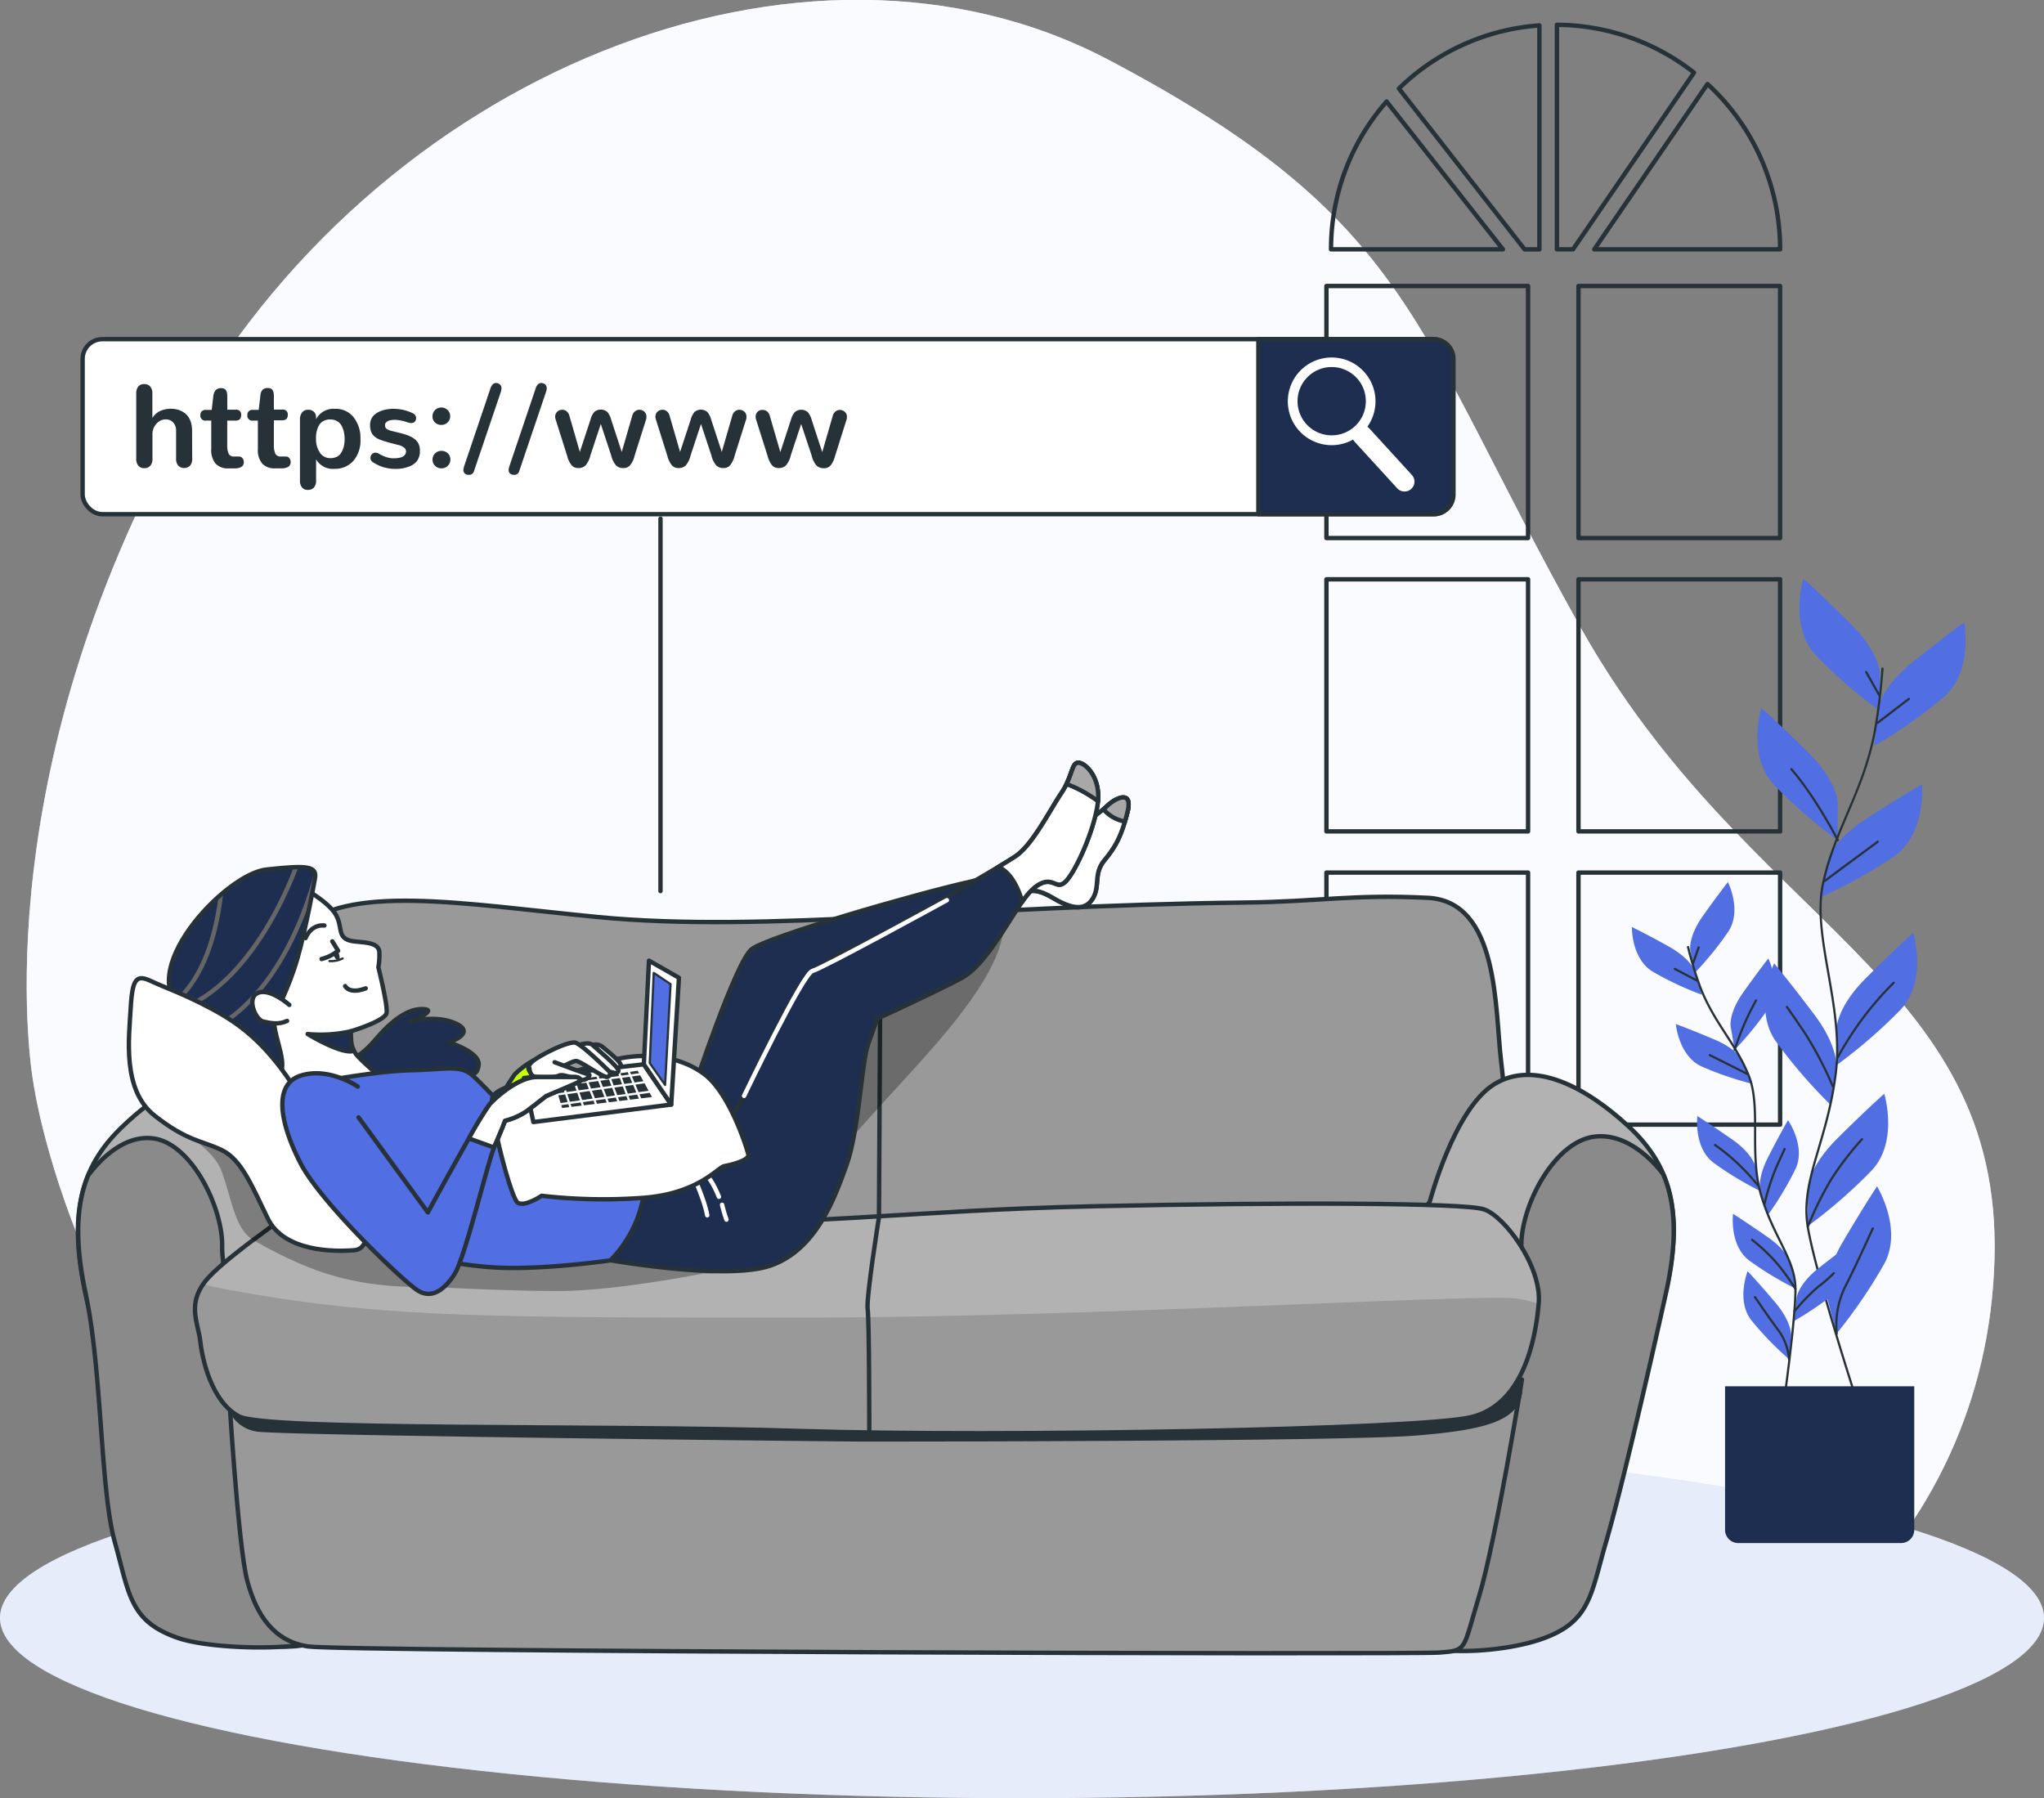 <svg xmlns="http://www.w3.org/2000/svg" xmlns:xlink="http://www.w3.org/1999/xlink" viewBox="0 0 466.3 410.2"><rect x="0" y="0" width="466.3" height="410.2" fill="#808080" stroke="none"/><defs><style>.cls-1,.cls-14{fill:#b2b2b2;}.cls-1,.cls-11,.cls-12,.cls-17,.cls-18,.cls-2,.cls-22,.cls-24,.cls-25,.cls-26,.cls-5,.cls-9{stroke:#263238;}.cls-1,.cls-11,.cls-12,.cls-17,.cls-18,.cls-2,.cls-20,.cls-22,.cls-23,.cls-24,.cls-25,.cls-26,.cls-5,.cls-9{stroke-linecap:round;stroke-linejoin:round;}.cls-10,.cls-2{fill:#1e2e50;}.cls-3{fill:#eff2fc;}.cls-17,.cls-18,.cls-27,.cls-4,.cls-7{fill:#fff;}.cls-4{opacity:0.7;}.cls-20,.cls-23,.cls-5,.cls-9{fill:none;}.cls-6{fill:#ced8f4;}.cls-7{opacity:0.5;}.cls-25,.cls-26,.cls-8{fill:#516ee3;}.cls-18,.cls-26,.cls-9{stroke-width:0.5px;}.cls-11,.cls-16{fill:#999;}.cls-12{fill:#8a8a8a;}.cls-13{fill:#263238;}.cls-15{clip-path:url(#clip-path);}.cls-19{clip-path:url(#clip-path-2);}.cls-20{stroke:#666;}.cls-21{opacity:0.3;}.cls-22{fill:#a8a8a8;}.cls-23{stroke:#fff;}.cls-24{fill:#c6ff00;}</style><clipPath id="clip-path" transform="translate(-5.99 -5.49)"><path class="cls-1" d="M77.17,278.77s-18.35,12.4-23.59,18.12-2.39,10.24-1.91,14.53,2.62,13.82,8.82,17.16,83.16,1.91,128,3.34,141.15-.28,153.07-3.14,14.74-17.63,15.46-26-7.84-20-12.6-21.45-44.4-1.63-88.49-.68-64.29,4.79-114.57,3.84S88.61,276.63,77.17,278.77Z"/></clipPath><clipPath id="clip-path-2" transform="translate(-5.99 -5.49)"><path class="cls-2" d="M77.83,205.94s-2,11.33-4,18.24-4.56,11.07-5.21,13.67,2.6,9.12,1.56,11.86-2-1.3-8-4.69-10.94-6.64-13.81-8.6c-12.53-8.55,8.81-31.52,18.37-32.57S78.35,203.07,77.83,205.94Z"/></clipPath></defs><g id="Background_Simple" data-name="Background Simple"><path class="cls-3" d="M13.59,252.4s10.93,78.7,82.23,123.47,162.75,37.59,237,33.73S459.23,357.06,461,292.72s-56.49-76.16-94.7-144.56-38-92.42-107.38-129S91.34,22,46.36,104.32,13.59,252.4,13.59,252.4Z" transform="translate(-5.99 -5.49)"/><path class="cls-4" d="M13.59,252.4s10.93,78.7,82.23,123.47,162.75,37.59,237,33.73S459.23,357.06,461,292.72s-56.49-76.16-94.7-144.56-38-92.42-107.38-129S91.34,22,46.36,104.32,13.59,252.4,13.59,252.4Z" transform="translate(-5.99 -5.49)"/></g><g id="Window"><path class="cls-5" d="M322.32,28.65a51,51,0,0,0-12.68,33.72h39.21Z" transform="translate(-5.99 -5.49)"/><path class="cls-5" d="M395.52,24.66,369.69,62.37h42.4A51.09,51.09,0,0,0,395.52,24.66Z" transform="translate(-5.99 -5.49)"/><path class="cls-5" d="M325.12,25.69l28.67,36.68h3.38V11.29A51,51,0,0,0,325.12,25.69Z" transform="translate(-5.99 -5.49)"/><rect class="cls-5" x="302.6" y="199.05" width="46" height="57.5"/><path class="cls-5" d="M361.17,11.15V62.37h3.67l27.61-40.31A51,51,0,0,0,361.17,11.15Z" transform="translate(-5.99 -5.49)"/><rect class="cls-5" x="360.1" y="65.24" width="46" height="57.5"/><rect class="cls-5" x="302.6" y="132.15" width="46" height="57.5"/><rect class="cls-5" x="360.1" y="132.15" width="46" height="57.5"/><rect class="cls-5" x="360.1" y="199.05" width="46" height="57.5"/><rect class="cls-5" x="302.6" y="65.24" width="46" height="57.5"/></g><g id="Floor"><ellipse class="cls-6" cx="233.15" cy="369.08" rx="233.15" ry="41.12"/><ellipse class="cls-7" cx="233.15" cy="369.08" rx="233.15" ry="41.12"/></g><g id="Plants"><path class="cls-8" d="M434.84,159.18s0-4.71-6.61-11.32-10.85-10.38-10.85-10.38-3.3,10.85,2.83,17.46a117,117,0,0,0,14.63,12.74Z" transform="translate(-5.99 -5.49)"/><path class="cls-8" d="M425.25,188.65s0-4.72-6.6-11.33S407.8,167,407.8,167s-3.3,10.85,2.83,17.45a115.57,115.57,0,0,0,14.62,12.74Z" transform="translate(-5.99 -5.49)"/><path class="cls-8" d="M434.42,167.22s.5-4.69,7.77-10.56,11.89-9.18,11.89-9.18,2.13,11.14-4.66,17.06a116.17,116.17,0,0,1-15.89,11.12Z" transform="translate(-5.99 -5.49)"/><path class="cls-8" d="M422.84,202s1-4.62,8.84-9.69,12.78-7.88,12.78-7.88,1,11.31-6.43,16.48a116.29,116.29,0,0,1-17,9.39Z" transform="translate(-5.99 -5.49)"/><path class="cls-8" d="M425,240s0-4.71,6.61-11.32,10.85-10.38,10.85-10.38,3.3,10.85-2.83,17.46A117,117,0,0,1,425,248.45Z" transform="translate(-5.99 -5.49)"/><path class="cls-8" d="M424.91,249.21s.67-4.67-4.93-12.14-9.26-11.82-9.26-11.82-4.81,10.27.32,17.68a116.15,116.15,0,0,0,12.66,14.69Z" transform="translate(-5.99 -5.49)"/><path class="cls-8" d="M418.4,276.66s0-4.72,6.6-11.32S435.85,255,435.85,255s3.31,10.85-2.83,17.45a115.57,115.57,0,0,1-14.62,12.74Z" transform="translate(-5.99 -5.49)"/><path class="cls-8" d="M422.81,301.54s-1.2-4.56,3.52-12.63,7.87-12.79,7.87-12.79,5.94,9.67,1.68,17.61a116,116,0,0,1-10.92,16Z" transform="translate(-5.99 -5.49)"/><path class="cls-9" d="M435.44,158a135.12,135.12,0,0,1-1.81,14.65c-2.61,13.49-9.14,22.2-11.75,34.38s4.88,27.88,2.88,43.53-8.1,24.35-6.36,34.8,10.88,38.73,10.88,38.73" transform="translate(-5.99 -5.49)"/><line class="cls-9" x1="428.37" y1="164.87" x2="435.49" y2="159.41"/><line class="cls-9" x1="428.7" y1="158.58" x2="425.72" y2="153.28"/><path class="cls-9" d="M422.28,206.44s6-4.47,12.08-8.94" transform="translate(-5.99 -5.49)"/><path class="cls-9" d="M425.25,197.14s-5-9.74-10.59-16.19" transform="translate(-5.99 -5.49)"/><path class="cls-9" d="M425.25,246.67a73.73,73.73,0,0,1,12.75-17" transform="translate(-5.99 -5.49)"/><path class="cls-9" d="M424.1,253.29A83.07,83.07,0,0,0,417.64,241c-3.48-5.13-4-5.8-4-5.8" transform="translate(-5.99 -5.49)"/><path class="cls-9" d="M418.4,285.33a79.38,79.38,0,0,1,5.37-10.85,68.16,68.16,0,0,1,7-9.11" transform="translate(-5.99 -5.49)"/><path class="cls-9" d="M425,309.75a20.19,20.19,0,0,1,1.78-10.44c2.49-4.81,5.3-11.1,6.46-13.58" transform="translate(-5.99 -5.49)"/><path class="cls-8" d="M391.59,222.21s-.51-3,2.91-7.82,5.68-7.68,5.68-7.68,3.25,6.44.12,11.25a73.91,73.91,0,0,1-7.79,9.58Z" transform="translate(-5.99 -5.49)"/><path class="cls-8" d="M400.8,239.65s-.51-3,2.91-7.82,5.68-7.69,5.68-7.69,3.25,6.45.12,11.26a74.25,74.25,0,0,1-7.79,9.57Z" transform="translate(-5.99 -5.49)"/><path class="cls-8" d="M392.72,227.2s-.82-2.88-6-5.78-8.45-4.46-8.45-4.46-.14,7.22,4.77,10.19a73.08,73.08,0,0,0,11.17,5.25Z" transform="translate(-5.99 -5.49)"/><path class="cls-8" d="M403.76,247.77s-1.12-2.79-6.59-5.12-8.87-3.55-8.87-3.55.63,7.19,5.82,9.64a73.8,73.8,0,0,0,11.66,4Z" transform="translate(-5.99 -5.49)"/><path class="cls-8" d="M406.51,271.79s-.51-3-5.37-6.38-7.93-5.33-7.93-5.33-.89,7.16,3.67,10.64a73.15,73.15,0,0,0,10.56,6.4Z" transform="translate(-5.99 -5.49)"/><path class="cls-8" d="M407.59,277.59s-.93-2.86,1.77-8.15,4.53-8.42,4.53-8.42,4.13,5.92,1.72,11.12a74.18,74.18,0,0,1-6.35,10.59Z" transform="translate(-5.99 -5.49)"/><path class="cls-8" d="M415.88,301.45s.34-3,5-6.68,7.61-5.77,7.61-5.77,1.3,7.1-3.06,10.83a73.39,73.39,0,0,1-10.17,7Z" transform="translate(-5.99 -5.49)"/><path class="cls-8" d="M414.65,294.09s-.51-3-5.37-6.38-7.93-5.33-7.93-5.33-.89,7.16,3.67,10.64a74.38,74.38,0,0,0,10.55,6.4Z" transform="translate(-5.99 -5.49)"/><path class="cls-8" d="M414.59,310.17s.25-3-3.58-7.53-6.33-7.17-6.33-7.17-2.67,6.71.86,11.22a73.62,73.62,0,0,0,8.59,8.87Z" transform="translate(-5.99 -5.49)"/><path class="cls-9" d="M391.08,221.52a85.48,85.48,0,0,0,2.73,9c3.1,8.17,8.14,12.92,11.1,20.28s0,18,2.92,27.61,7.72,14.39,7.76,21.13S413,325,413,325" transform="translate(-5.99 -5.49)"/><line class="cls-9" x1="387.12" y1="223.68" x2="382.06" y2="221.02"/><line class="cls-9" x1="386.23" y1="219.77" x2="387.52" y2="216.12"/><path class="cls-9" d="M404.6,250.48s-4.23-2.15-8.55-4.29" transform="translate(-5.99 -5.49)"/><path class="cls-9" d="M401.72,245a60.93,60.93,0,0,1,4.88-11.3" transform="translate(-5.99 -5.49)"/><path class="cls-9" d="M407.1,276a46.94,46.94,0,0,0-9.85-9.31" transform="translate(-5.99 -5.49)"/><path class="cls-9" d="M408.54,280.06a53.59,53.59,0,0,1,2.72-8.39c1.62-3.59,1.86-4.06,1.86-4.06" transform="translate(-5.99 -5.49)"/><path class="cls-9" d="M415.36,304.64A44.16,44.16,0,0,1,420.8,299a27.91,27.91,0,0,0,3.53-3.07" transform="translate(-5.99 -5.49)"/><path class="cls-9" d="M415.59,299.53a49.66,49.66,0,0,0-4.54-6.22,44.19,44.19,0,0,0-5.35-5" transform="translate(-5.99 -5.49)"/><path class="cls-9" d="M414.13,315.56a12.94,12.94,0,0,0-2.25-6.36c-2.08-2.74-4.53-6.38-5.53-7.81" transform="translate(-5.99 -5.49)"/><path class="cls-10" d="M393.49,316.24H436.7a0,0,0,0,1,0,0V349a3,3,0,0,1-3,3H396.54a3,3,0,0,1-3-3V316.24A0,0,0,0,1,393.49,316.24Z"/></g><g id="Couch"><path class="cls-11" d="M346.52,287.8s5.24-13.11,1.91-40.28C347,235.6,348,211.1,331.7,210.3c-17.4-.85-24.51.88-41.95,1.08-62.91.71-109.17,7-147.53,3.29-30.83-3-57.43-7.86-68.39,3.1s-10,34.32-9,38.84,8.1,35.51,8.1,35.51l272-1.23Z" transform="translate(-5.99 -5.49)"/><path class="cls-1" d="M76.45,280s-5.24-21-13.82-26.69-19.78.47-29.07,9.53-11.92,19.78-8.1,37.65,15,44.32,18.34,56.24,3.34,18.11,14.54,21.92,21.92,4.05,28.84-5.48,5-53.38-.48-69.82S76.45,280,76.45,280Z" transform="translate(-5.99 -5.49)"/><path class="cls-12" d="M75.5,372.43c-4.77-9.06-19.07-73.64-18.83-82.46S49.76,266.38,41,265.19c-7.27-1-13.08,6-14.9,8.44-2.84,7-3,15.46-.59,26.83,3.81,17.87,3.33,44.88,6.67,56.79s3.33,18.11,14.53,21.93c7.37,2.5,26.21,2.91,32.22.56A58.87,58.87,0,0,0,75.5,372.43Z" transform="translate(-5.99 -5.49)"/><path class="cls-1" d="M332.18,279.56s5.53-21,14.6-26.68,20.89.47,30.7,9.53,12.59,19.78,8.56,37.65-15.86,44.32-19.38,56.24-3.53,18.11-15.35,21.92-23.16,4-30.46-5.48-5.28-53.38.5-69.82S332.18,279.56,332.18,279.56Z" transform="translate(-5.99 -5.49)"/><path class="cls-12" d="M333.18,373.35c5-9.17,20.14-74.54,19.89-83.47s7.3-23.88,16.61-25.09c7.68-1,13.81,6,15.73,8.54,3,7.08,3.19,15.66.63,27.16-4,18.1-10.19,44.87-13.71,56.94s-3.52,18.33-15.35,22.19c-7.79,2.54-21,3.51-27.37,1.13A59.54,59.54,0,0,1,333.18,373.35Z" transform="translate(-5.99 -5.49)"/><path class="cls-11" d="M353.19,320.2s-6,37-9.77,49.4-2.62,12.39-9.05,12.87-250.53-.21-258.16-1.4-11.67-6.91-13.82-15-4.29-44.87-4.29-44.87l284.85-1Z" transform="translate(-5.99 -5.49)"/><path class="cls-13" d="M58.12,327.05a8.26,8.26,0,0,0,6.4,5c5,.92,134.06,2.29,138.18,2.29s109.35,0,126.28-1.37,25.55-3.62,24.21-12.8-.88-1.85-.88-1.85L55.37,322Z" transform="translate(-5.99 -5.49)"/><path class="cls-14" d="M77.17,278.77s-18.35,12.4-23.59,18.12-2.39,10.24-1.91,14.53,2.62,13.82,8.82,17.16,83.16,1.91,128,3.34,141.15-.28,153.07-3.14,14.74-17.63,15.46-26-7.84-20-12.6-21.45-44.4-1.63-88.49-.68-64.29,4.79-114.57,3.84S88.61,276.63,77.17,278.77Z" transform="translate(-5.99 -5.49)"/><g class="cls-15"><path class="cls-16" d="M51.67,311.42c.48,4.29,2.62,13.82,8.82,17.16s83.16,1.91,128,3.34,141.15-.28,153.07-3.14,19.06-14.29,19.77-22.63a11.06,11.06,0,0,0-.41-3.73c-1.68,1.67-4.92-.14-8.74-.69-8.5-1.22-97.83,4.34-164.7,4.34-72.6,0-96.26,0-132.19-6.91-5.35-1-1.67-2.27-1.67-2.27C48.33,302.6,51.19,307.13,51.67,311.42Z" transform="translate(-5.99 -5.49)"/></g><path class="cls-5" d="M77.17,278.77s-18.35,12.4-23.59,18.12-2.39,10.24-1.91,14.53,2.62,13.82,8.82,17.16,83.16,1.91,128,3.34,141.15-.28,153.07-3.14,14.74-17.63,15.46-26-7.84-20-12.6-21.45-44.4-1.63-88.49-.68-64.29,4.79-114.57,3.84S88.61,276.63,77.17,278.77Z" transform="translate(-5.99 -5.49)"/><path class="cls-5" d="M206.88,215.63l-.37,67.52s-2.95,18.45-2.58,21,.37,27.67.37,27.67" transform="translate(-5.99 -5.49)"/></g><g id="Character"><path class="cls-2" d="M86.8,246.67s1.59-.2,5-4.2,7.2-7,10.79-6.79-3,2.8-3,2.8,6.2-1.6,10.6.59-1.8,4.2-1.8,4.2,7.19,2.2,6.79,5.2-1.8,2.19-10.39,2.19-13,2.2-16.58,1S82.2,250.06,86.8,246.67Z" transform="translate(-5.99 -5.49)"/><path class="cls-17" d="M74.83,207.89s5.8,3.06,7.69,6.12,0,5.74,4.37,6.24c2.44.28,5.65.24,5.65,2.59a16,16,0,0,1-.23,3.3s2.12,8.48,1.88,10.37S86,240.75,86,240.75a7.56,7.56,0,0,0,1.18,5.18c1.64,2.12,9.42,8.48,10.6,9.42s-22.85,3.77-22.85,3.77-5.42-11.31-12.72-15.31S51.32,240,51.08,236s6.6-18.61,13-23.32S74.83,207.89,74.83,207.89Z" transform="translate(-5.99 -5.49)"/><path class="cls-13" d="M83.11,222.65a10.55,10.55,0,0,1-1.1.49c0,.07,0,.13.07.2.33.81.85,1.36,1.16,1.24s.31-.89,0-1.7C83.18,222.8,83.15,222.72,83.11,222.65Z" transform="translate(-5.99 -5.49)"/><path class="cls-18" d="M81.15,224.73a6,6,0,0,0,3-.59" transform="translate(-5.99 -5.49)"/><path class="cls-2" d="M86,240.75a31.12,31.12,0,0,1-9.82.62s6.93,4.26,10.05,3.95Z" transform="translate(-5.99 -5.49)"/><path class="cls-17" d="M81.8,220.23l1.32,2.14a9.92,9.92,0,0,1-3.77,1.89" transform="translate(-5.99 -5.49)"/><path class="cls-17" d="M84.73,230.43s.91,1.95,4.69.52" transform="translate(-5.99 -5.49)"/><path class="cls-17" d="M80,216.62s-2.87-.52-4.3,2.87" transform="translate(-5.99 -5.49)"/><path class="cls-10" d="M77.83,205.94s-2,11.33-4,18.24-4.56,11.07-5.21,13.67,2.6,9.12,1.56,11.86-2-1.3-8-4.69-10.94-6.64-13.81-8.6c-12.53-8.55,8.81-31.52,18.37-32.57S78.35,203.07,77.83,205.94Z" transform="translate(-5.99 -5.49)"/><g class="cls-19"><path class="cls-20" d="M78.39,203.6s-6.53,30.51-27.08,38" transform="translate(-5.99 -5.49)"/><path class="cls-20" d="M74,202s-9,27.4-27.4,33.94" transform="translate(-5.99 -5.49)"/><path class="cls-20" d="M56.6,206.71s-.62,19.93-11.52,28" transform="translate(-5.99 -5.49)"/></g><path class="cls-5" d="M77.83,205.94s-2,11.33-4,18.24-4.56,11.07-5.21,13.67,2.6,9.12,1.56,11.86-2-1.3-8-4.69-10.94-6.64-13.81-8.6c-12.53-8.55,8.81-31.52,18.37-32.57S78.35,203.07,77.83,205.94Z" transform="translate(-5.99 -5.49)"/><path class="cls-17" d="M72,234.73s-4.43-3.91-7.16-2.74-.52,6.13,1.17,6.52,3.52.78,5.47-.13" transform="translate(-5.99 -5.49)"/><path class="cls-21" d="M41.28,260S54,266,56.47,272.49s3,13.5,7.5,16,12.5,7,22,9a69.15,69.15,0,0,0,17,1.5s17.5,1,30.5,1,33-4,33-4,14.5,1.5,23.5-16.5,42.5-43,45-62c0,0-40.5,19.5-46.5,28S142,276,121,276s-45.5-16-59-25S40.6,251,41.28,260Z" transform="translate(-5.99 -5.49)"/><path class="cls-17" d="M86.62,277.79s-8.21-16.42-14.27-25.41-11.53-13.29-18.17-16.81-10.36-4.69-13.68-6.25-4.3-.78-4.69,6.06-2,18.76,5.47,24.62,10.75,5.67,15.25,7.82,6.84,8,10.55,15.63,15.24,7.62,19.74,7.23S89.36,282.28,86.62,277.79Z" transform="translate(-5.99 -5.49)"/><path class="cls-2" d="M164.2,254s9.64-29.18,13.29-32,37-12.51,49.77-15.37,29.44-15.38,31.26-17.2,6-3.91,4.69,1.3-2.6,7.82-5.21,10.95-1,5.73-2.6,8.6-4.43,2.86-8.86.26-6.26-2.61-11.47,1.3-14.85,13.29-25.27,16.41S196,231.86,196,231.86,191.3,254,185.05,263.65s-8.6,14.07-18.76,12.25-5.74-17.46-5.22-19S164.2,254,164.2,254Z" transform="translate(-5.99 -5.49)"/><path class="cls-17" d="M255.4,210.24c1.56-2.87,0-5.48,2.6-8.6s3.91-5.74,5.21-10.95-2.86-3.12-4.69-1.3c-1.48,1.48-12.76,10-23.79,14.7a23.57,23.57,0,0,1,3.16,5.8c3.24-1.88,5.12-1.47,8.65.61C251,213.1,253.83,213.1,255.4,210.24Z" transform="translate(-5.99 -5.49)"/><path class="cls-22" d="M258.52,189.39a9.43,9.43,0,0,1-.81.71,8.34,8.34,0,0,0,4.91,2.79c.2-.68.4-1.41.59-2.2C264.52,185.48,260.35,187.57,258.52,189.39Z" transform="translate(-5.99 -5.49)"/><path class="cls-2" d="M144.4,292.83s27.36,4.95,37.52,1.31,14.33-14.86,17.2-22.93,3.38-23.19,4.95-27.62,2.08-5.74,2.08-5.74,12-5.47,19-9.12,12.77-17.71,16.94-20.84,4.69,1,7-1.3,6.52-11.73,7.3-17.72-2.87-9.38-4.43-9.38-1.3,3.13-3.91,7-6.51,11.73-10.42,14.34-22.41,13.28-29.44,17.19-16.16,6-20.85,14.07-12.51,25-13.55,26.84a46.09,46.09,0,0,1-2.6,3.91,86.81,86.81,0,0,1-8.6,2.86c-5.47,1.57-12,.79-15.11,3.91S144.4,292.83,144.4,292.83Z" transform="translate(-5.99 -5.49)"/><path class="cls-23" d="M175.74,255.48s13.44-28,15.59-28.5S222,210.84,222,210.84" transform="translate(-5.99 -5.49)"/><path class="cls-23" d="M162.9,271s3.65,7.29,4.43,11.72" transform="translate(-5.99 -5.49)"/><path class="cls-23" d="M165,271.73s2.61.78,5,6.77" transform="translate(-5.99 -5.49)"/><path class="cls-23" d="M170.72,280.33a33.19,33.19,0,0,0,1,3.38" transform="translate(-5.99 -5.49)"/><path class="cls-17" d="M252,179.49c-1.56,0-1.3,3.13-3.91,7s-6.51,11.73-10.42,14.34c-.79.52-2.17,1.37-3.92,2.43,2,.86,4,3.06,5.45,7.92a15.26,15.26,0,0,1,2.9-3.32c4.17-3.13,4.69,1,7-1.3s6.52-11.73,7.3-17.72S253.57,179.49,252,179.49Z" transform="translate(-5.99 -5.49)"/><path class="cls-22" d="M252,179.49c-1.26,0-1.34,2-2.68,4.86a28.69,28.69,0,0,1,7.16,3.92C257,182.65,253.52,179.49,252,179.49Z" transform="translate(-5.99 -5.49)"/><path class="cls-24" d="M128,247.24a18.69,18.69,0,0,0-4.61,3.36,95,95,0,0,0-5,8.25l5.6,5.87,4-14.12,2.1-1.54Z" transform="translate(-5.99 -5.49)"/><path class="cls-25" d="M77.24,252.58s13.87-2.74,22.47-2.94S111.05,248.28,114,251s10.75,11.14,12.11,12.51,26-1.37,26-1.37,2.34,5.86.78,15.64A27.78,27.78,0,0,1,145.25,293s-16.43,2.4-27.36,1.56C97,293,89.24,285.44,84,279s-9.47-20.36-9.66-22.9S77.24,252.58,77.24,252.58Z" transform="translate(-5.99 -5.49)"/><path class="cls-17" d="M129.55,251.66s-10.16,1.31-11.21,4.17,4.17,22.93,5.74,24,5.47-1.56,5.47-1.56a123.82,123.82,0,0,0,22.4.52c13.29-.78,17.72-7,19.29-7.29s5.73-1.31,5.47-2.61-4.17-13.81-9.9-18.24-14.59-5.47-22.67-2.86A147.21,147.21,0,0,1,129.55,251.66Z" transform="translate(-5.99 -5.49)"/><polygon class="cls-17" points="119.52 245.92 121.68 255.96 153.13 251.97 146.88 242.79 119.52 245.92"/><polygon class="cls-13" points="136.97 246.53 137.53 247.95 139.48 247.68 138.95 246.26 136.97 246.53"/><polygon class="cls-13" points="139.66 248.16 137.72 248.43 138.4 250.16 140.3 249.89 139.66 248.16"/><polygon class="cls-13" points="127.89 251.62 129.5 251.4 128.93 249.66 127.36 249.88 127.89 251.62"/><polygon class="cls-13" points="139.46 246.19 139.99 247.61 141.91 247.34 141.4 245.93 139.46 246.19"/><polygon class="cls-13" points="128.79 247.64 129.27 249.11 131.52 248.8 131.01 247.34 128.79 247.64"/><polygon class="cls-13" points="134.27 246.9 134.84 248.33 137.02 248.02 136.46 246.6 134.27 246.9"/><polygon class="cls-13" points="131.52 247.27 132.03 248.73 134.33 248.4 133.76 246.97 131.52 247.27"/><polygon class="cls-13" points="137.89 250.23 137.21 248.5 135.03 248.81 135.71 250.53 137.89 250.23"/><polygon class="cls-13" points="140.99 250.3 141.3 251.16 143.22 250.92 142.89 250.03 140.99 250.3"/><polygon class="cls-13" points="144.44 247.49 142.59 247.75 143.22 249.48 145.16 249.21 144.44 247.49"/><polygon class="cls-13" points="140.16 248.09 140.81 249.82 142.72 249.56 142.08 247.82 140.16 248.09"/><polygon class="cls-13" points="146.27 250.55 148.73 250.25 148.21 249.29 145.88 249.62 146.27 250.55"/><polygon class="cls-13" points="130.16 251.81 130.38 252.49 132.71 252.21 132.46 251.49 130.16 251.81"/><polygon class="cls-13" points="131.69 249.28 129.43 249.59 130 251.33 132.29 251.01 131.69 249.28"/><polygon class="cls-13" points="134.52 248.88 132.19 249.21 132.8 250.94 135.2 250.6 134.52 248.88"/><polygon class="cls-13" points="135.9 251.01 136.2 251.78 138.4 251.51 138.08 250.71 135.9 251.01"/><polygon class="cls-13" points="141.73 245.38 143.45 245.15 143.21 244.58 141.52 244.82 141.73 245.38"/><polygon class="cls-13" points="131.35 246.79 133.57 246.49 133.38 246 131.19 246.32 131.35 246.79"/><polygon class="cls-13" points="136.78 246.05 138.77 245.78 138.58 245.25 136.58 245.54 136.78 246.05"/><polygon class="cls-13" points="134.09 246.42 136.27 246.12 136.07 245.61 133.89 245.93 134.09 246.42"/><polygon class="cls-13" points="128.63 247.16 130.85 246.86 130.68 246.39 128.49 246.71 128.63 247.16"/><polygon class="cls-13" points="128.13 247.23 127.98 246.78 126.48 247 126.61 247.43 128.13 247.23"/><polygon class="cls-13" points="129.87 252.55 129.65 251.88 128.04 252.11 128.23 252.75 129.87 252.55"/><polygon class="cls-13" points="143.96 245.08 145.79 244.83 145.48 244.25 143.72 244.51 143.96 245.08"/><polygon class="cls-13" points="127.21 249.4 128.77 249.18 128.29 247.71 126.76 247.92 127.21 249.4"/><polygon class="cls-13" points="145.37 249.69 143.4 249.97 143.73 250.86 145.75 250.62 145.37 249.69"/><polygon class="cls-13" points="139.28 245.71 141.22 245.45 141.02 244.9 139.08 245.18 139.28 245.71"/><polygon class="cls-13" points="135.39 251.08 132.97 251.42 133.22 252.14 135.69 251.84 135.39 251.08"/><polygon class="cls-13" points="140.48 250.37 138.59 250.64 138.91 251.45 140.79 251.22 140.48 250.37"/><polygon class="cls-13" points="141.9 245.86 142.41 247.27 144.24 247.01 143.65 245.62 141.9 245.86"/><polygon class="cls-13" points="147.04 247.12 144.95 247.42 145.68 249.14 147.96 248.82 147.04 247.12"/><polygon class="cls-13" points="144.75 246.94 146.78 246.65 146.05 245.3 144.16 245.55 144.75 246.94"/><polygon class="cls-17" points="153.13 251.97 154.89 223.05 148.05 219.14 146.88 242.79 153.13 251.97"/><polygon class="cls-26" points="149.14 221.93 148.23 242.5 151.73 247.5 152.98 224.5 149.14 221.93"/><path class="cls-17" d="M141.18,243.87a2.47,2.47,0,0,1,2.46.61c1.36,1.09,4.31,3.53,3.94,4.14s-.86.61-1.6-.13S141.18,243.87,141.18,243.87Z" transform="translate(-5.99 -5.49)"/><path class="cls-17" d="M138.1,243.88s2.24-.84,3.08,0,6.29,5.18,5.87,6-1.11.14-2,.14S138.1,243.88,138.1,243.88Z" transform="translate(-5.99 -5.49)"/><path class="cls-17" d="M126.91,249.9s-1.54-1.12,1.68-3.08,7.13-3.64,8.53-3.5,8,6.72,8,6.72a.87.87,0,0,1-.56,1.12c-.84.28-6.16-3.64-7.14-3.64s-4.19,2-5.17,2.24S129,251.72,126.91,249.9Z" transform="translate(-5.99 -5.49)"/><path class="cls-17" d="M132.51,247.8s7.41,2.8,7.83,2.8-.14,1.12-1.4,1.26-4.33-1.54-5.45-1-3.38.38-5.05.33-1.67-2-1.67-2" transform="translate(-5.99 -5.49)"/><path class="cls-25" d="M87.6,253.36s-6.45-4.5-12.9-2.54-4.89,10.75-.2,19.93,23.65,27.16,26.78,29.12,6,0,8.4-3.72,7.62-25.79,9.18-29.31,2.35-5.67,2.35-5.67a15.83,15.83,0,0,0,4.88-2.15c1.76-1.36,4.5-3.51,4.5-3.51s7-2.93,7.62-3.32-.19-1-1-1h-8.79c-3.91,0-9,4.3-10.75,6.25s-14.07,24.62-14.07,24.62L87.79,260.39" transform="translate(-5.99 -5.49)"/><path class="cls-17" d="M130.59,255.51s7-2.93,7.62-3.32-.19-1-1-1h-8.79c-3.91,0-9,4.3-10.75,6.25a86.59,86.59,0,0,0-4.71,7.75l5.71,2.06.17-.43c1.57-3.52,2.35-5.67,2.35-5.67a15.83,15.83,0,0,0,4.88-2.15C127.85,257.66,130.59,255.51,130.59,255.51Z" transform="translate(-5.99 -5.49)"/></g><g id="Tab"><rect class="cls-17" x="18.85" y="77.37" width="312.67" height="39.93" rx="4.5"/><path class="cls-2" d="M287.07,77.37h40a4.5,4.5,0,0,1,4.5,4.5V112.8a4.5,4.5,0,0,1-4.5,4.5h-40a0,0,0,0,1,0,0V77.37A0,0,0,0,1,287.07,77.37Z"/><path class="cls-13" d="M49.84,110.1a2.37,2.37,0,0,1-.48,1.6,1.93,1.93,0,0,1-2.72,0,2.37,2.37,0,0,1-.48-1.6v-6.24a2.78,2.78,0,0,0-.66-2,2.24,2.24,0,0,0-1.69-.7,2.83,2.83,0,0,0-2.14,1,3.52,3.52,0,0,0-.9,2.5v5.47a2.32,2.32,0,0,1-.49,1.6,1.73,1.73,0,0,1-1.38.56,1.69,1.69,0,0,1-1.34-.56,2.32,2.32,0,0,1-.49-1.6V95.25a2.45,2.45,0,0,1,.47-1.59,1.66,1.66,0,0,1,1.33-.55,1.74,1.74,0,0,1,1.39.55,2.35,2.35,0,0,1,.49,1.59v5.58a4.2,4.2,0,0,1,1.71-1.55A5.77,5.77,0,0,1,45,98.74a5.52,5.52,0,0,1,1.85.3,4.55,4.55,0,0,1,1.52.88,4,4,0,0,1,1.06,1.58,6.33,6.33,0,0,1,.38,2.26Z" transform="translate(-5.99 -5.49)"/><path class="cls-13" d="M55.18,111.26a4.79,4.79,0,0,1-1-3.38v-6.44H53a1.14,1.14,0,0,1-1.3-1.27,1.21,1.21,0,0,1,.31-.86A1.26,1.26,0,0,1,53,99h1.29l.35-3.06c.14-1.27.74-1.91,1.79-1.91s1.41.64,1.41,1.92v3h1.92A1.09,1.09,0,0,1,61,100.23c0,.81-.43,1.21-1.28,1.21H57.83V107a4.66,4.66,0,0,0,.33,2,1.25,1.25,0,0,0,1.2.63h.16l.87,0h.08a1,1,0,0,1,.84.38,1.44,1.44,0,0,1,.3.9,1.33,1.33,0,0,1-.1.54,1.12,1.12,0,0,1-.24.38,1.26,1.26,0,0,1-.41.26,4.23,4.23,0,0,1-.5.17,3.8,3.8,0,0,1-.61.08l-.66,0h-1A3.81,3.81,0,0,1,55.18,111.26Z" transform="translate(-5.99 -5.49)"/><path class="cls-13" d="M65.82,111.26a4.83,4.83,0,0,1-1-3.38v-6.44h-1.1a1.13,1.13,0,0,1-1.3-1.27,1.16,1.16,0,0,1,.31-.86,1.26,1.26,0,0,1,1-.32h1.28l.36-3.06C65.42,94.66,66,94,67.07,94s1.4.64,1.4,1.92v3h1.92a1.1,1.1,0,0,1,1.25,1.24c0,.81-.43,1.21-1.29,1.21H68.47V107a4.63,4.63,0,0,0,.34,2,1.25,1.25,0,0,0,1.2.63h.16l.87,0h.08A1,1,0,0,1,72,110a1.44,1.44,0,0,1,.3.9,1.33,1.33,0,0,1-.1.54,1.3,1.3,0,0,1-.24.38,1.26,1.26,0,0,1-.41.26,5,5,0,0,1-.5.17,3.94,3.94,0,0,1-.62.08l-.65,0h-1A3.83,3.83,0,0,1,65.82,111.26Z" transform="translate(-5.99 -5.49)"/><path class="cls-13" d="M74.88,116.68a2.42,2.42,0,0,1-.46-1.6V101.21a2.56,2.56,0,0,1,.5-1.65,1.7,1.7,0,0,1,1.37-.6,1.82,1.82,0,0,1,1.32.47,1.78,1.78,0,0,1,.48,1.32v.37a4.52,4.52,0,0,1,4.38-2.37,5.14,5.14,0,0,1,4.17,1.9,7.61,7.61,0,0,1,1.58,5,7.09,7.09,0,0,1-1.64,5,5.56,5.56,0,0,1-4.28,1.79,4.4,4.4,0,0,1-4.2-2.17v4.83a2.32,2.32,0,0,1-.49,1.6,1.8,1.8,0,0,1-1.4.55A1.66,1.66,0,0,1,74.88,116.68Zm8-7a2.76,2.76,0,0,0,1-1,4.86,4.86,0,0,0,.55-1.39,7.37,7.37,0,0,0,.18-1.67,7,7,0,0,0-.16-1.53,5.52,5.52,0,0,0-.5-1.41,2.66,2.66,0,0,0-1-1.08,2.77,2.77,0,0,0-1.51-.41,2.9,2.9,0,0,0-2.57,1.13,5.8,5.8,0,0,0-.78,3.31A5.36,5.36,0,0,0,79,108.8,2.81,2.81,0,0,0,81.43,110,3,3,0,0,0,82.9,109.64Z" transform="translate(-5.99 -5.49)"/><path class="cls-13" d="M90.62,110.46a1.14,1.14,0,0,1-.12-.52,1.36,1.36,0,0,1,.08-.44,1.6,1.6,0,0,1,.23-.38,1.17,1.17,0,0,1,.84-.37,1.44,1.44,0,0,1,.71.2l.25.14c.15.08.24.14.3.16l.31.15a2.66,2.66,0,0,0,.37.17l.38.15.44.14.46.09a4.68,4.68,0,0,0,.54.08l.56,0a5.58,5.58,0,0,0,.94-.08,3.26,3.26,0,0,0,.84-.24,1.44,1.44,0,0,0,.63-.5,1.23,1.23,0,0,0,.24-.76,1.11,1.11,0,0,0-.44-.85,3.24,3.24,0,0,0-1.29-.59l-2-.52-1.16-.34c-.3-.09-.63-.2-1-.34a5.07,5.07,0,0,1-.84-.41,4.59,4.59,0,0,1-.63-.5,2.16,2.16,0,0,1-.47-.63,3.47,3.47,0,0,1-.27-.79,4.37,4.37,0,0,1-.11-1,3.35,3.35,0,0,1,.39-1.62A3.27,3.27,0,0,1,92,99.68,5.43,5.43,0,0,1,93.66,99a8.68,8.68,0,0,1,2.17-.25,10,10,0,0,1,4.31,1,1.38,1.38,0,0,1,.59.49,1.23,1.23,0,0,1,.19.66,1.13,1.13,0,0,1-.29.76,1,1,0,0,1-.77.33,1.24,1.24,0,0,1-.27,0,1.82,1.82,0,0,1-.29-.08l-.13,0a9.64,9.64,0,0,0-3.15-.65,4.93,4.93,0,0,0-1,.1,2,2,0,0,0-.84.39.89.89,0,0,0-.35.71,1,1,0,0,0,.37.87,4,4,0,0,0,1.35.52l2,.49a12.36,12.36,0,0,1,1.84.61,5.31,5.31,0,0,1,1.31.79,2.93,2.93,0,0,1,.83,1.12,4.12,4.12,0,0,1,.26,1.51,3.85,3.85,0,0,1-.71,2.34A4.2,4.2,0,0,1,99.07,112a7.83,7.83,0,0,1-2.76.45A9,9,0,0,1,91,110.88,1.09,1.09,0,0,1,90.62,110.46Z" transform="translate(-5.99 -5.49)"/><path class="cls-13" d="M105.24,101.88a1.89,1.89,0,0,1-.59-1.43,2,2,0,0,1,2-2,2,2,0,0,1,1.45.57,1.9,1.9,0,0,1,.59,1.42,1.94,1.94,0,0,1-.57,1.4,2,2,0,0,1-1.47.58A2,2,0,0,1,105.24,101.88Zm0,9.87a2,2,0,0,1,0-2.82,2,2,0,0,1,1.46-.59,2.06,2.06,0,0,1,1.45.56,1.91,1.91,0,0,1,.59,1.43,2,2,0,0,1-.58,1.41,2,2,0,0,1-1.46.59A2,2,0,0,1,105.24,111.75Z" transform="translate(-5.99 -5.49)"/><path class="cls-13" d="M112.09,113.56a1.06,1.06,0,0,1-.39-.85,4.19,4.19,0,0,1,.2-.93l5.93-17.56a2.53,2.53,0,0,1,.52-1,1.06,1.06,0,0,1,.79-.36,1.33,1.33,0,0,1,.89.32,1.13,1.13,0,0,1,.37.9,3.35,3.35,0,0,1-.18.89l-6.1,18a1.12,1.12,0,0,1-1.15.84A1.35,1.35,0,0,1,112.09,113.56Z" transform="translate(-5.99 -5.49)"/><path class="cls-13" d="M122.41,113.56a1.06,1.06,0,0,1-.39-.85,3.66,3.66,0,0,1,.2-.93l5.93-17.56a2.4,2.4,0,0,1,.52-1,1.06,1.06,0,0,1,.79-.36,1.35,1.35,0,0,1,.89.32,1.17,1.17,0,0,1,.37.9,3.08,3.08,0,0,1-.19.89l-6.09,18a1.13,1.13,0,0,1-1.15.84A1.35,1.35,0,0,1,122.41,113.56Z" transform="translate(-5.99 -5.49)"/><path class="cls-13" d="M146.54,111.68a5.43,5.43,0,0,1-1.12-2.31l-2.37-7.16-2.37,7.16a5.55,5.55,0,0,1-1.12,2.31,2.34,2.34,0,0,1-1.7.58,1.91,1.91,0,0,1-1.47-.64,5.41,5.41,0,0,1-1-2.1l-2.65-8.37a2.28,2.28,0,0,1-.1-.61,1.53,1.53,0,0,1,.24-.84,1.48,1.48,0,0,1,.59-.55,1.69,1.69,0,0,1,1.45-.05,1.58,1.58,0,0,1,.57.45,1.89,1.89,0,0,1,.39.76l2.39,8.28,2.43-7.39a4.49,4.49,0,0,1,.85-1.72,2.28,2.28,0,0,1,3,0,4.35,4.35,0,0,1,.86,1.72l2.42,7.39,2.4-8.28a1.81,1.81,0,0,1,.63-1,1.63,1.63,0,0,1,2.12.09,1.47,1.47,0,0,1,.48,1.14c0,.1,0,.19,0,.3a2,2,0,0,1-.07.31l-2.65,8.37a5.26,5.26,0,0,1-1,2.1,1.89,1.89,0,0,1-1.46.64A2.34,2.34,0,0,1,146.54,111.68Z" transform="translate(-5.99 -5.49)"/><path class="cls-13" d="M169.4,111.68a5.32,5.32,0,0,1-1.12-2.31l-2.37-7.16-2.37,7.16a5.55,5.55,0,0,1-1.12,2.31,2.36,2.36,0,0,1-1.71.58,1.91,1.91,0,0,1-1.46-.64,5.55,5.55,0,0,1-1-2.1l-2.64-8.37a1.94,1.94,0,0,1-.1-.61,1.6,1.6,0,0,1,.23-.84,1.58,1.58,0,0,1,.6-.55,1.65,1.65,0,0,1,.79-.19,1.58,1.58,0,0,1,.65.14,1.6,1.6,0,0,1,.58.45,1.76,1.76,0,0,1,.38.76l2.4,8.28,2.43-7.39a4.36,4.36,0,0,1,.85-1.72,2.28,2.28,0,0,1,2.95,0,4.49,4.49,0,0,1,.86,1.72l2.42,7.39,2.4-8.28a1.81,1.81,0,0,1,.63-1,1.6,1.6,0,0,1,1-.35,1.65,1.65,0,0,1,1.12.44,1.47,1.47,0,0,1,.48,1.14c0,.1,0,.19,0,.3a2,2,0,0,1-.07.31l-2.65,8.37a5.4,5.4,0,0,1-1,2.1,1.89,1.89,0,0,1-1.46.64A2.32,2.32,0,0,1,169.4,111.68Z" transform="translate(-5.99 -5.49)"/><path class="cls-13" d="M192.25,111.68a5.45,5.45,0,0,1-1.11-2.31l-2.38-7.16-2.37,7.16a5.32,5.32,0,0,1-1.12,2.31,2.32,2.32,0,0,1-1.7.58,1.89,1.89,0,0,1-1.46-.64,5.55,5.55,0,0,1-1-2.1l-2.65-8.37a2.25,2.25,0,0,1-.09-.61,1.6,1.6,0,0,1,.23-.84,1.58,1.58,0,0,1,.6-.55A1.62,1.62,0,0,1,180,99a1.58,1.58,0,0,1,.65.14,1.6,1.6,0,0,1,.58.45,1.88,1.88,0,0,1,.38.76l2.4,8.28,2.42-7.39a4.49,4.49,0,0,1,.86-1.72,2.28,2.28,0,0,1,3,0,4.49,4.49,0,0,1,.86,1.72l2.42,7.39,2.4-8.28a1.81,1.81,0,0,1,.63-1,1.61,1.61,0,0,1,2.11.09,1.44,1.44,0,0,1,.49,1.14c0,.1,0,.19,0,.3a2,2,0,0,1-.08.31l-2.64,8.37a5.55,5.55,0,0,1-1,2.1,1.89,1.89,0,0,1-1.46.64A2.36,2.36,0,0,1,192.25,111.68Z" transform="translate(-5.99 -5.49)"/><path class="cls-27" d="M328.07,113.83l-9.73-10.65a2.64,2.64,0,0,0-.41-.34,10,10,0,1,0-3.25,2.92,2.06,2.06,0,0,0,.32.47l9.74,10.65a2.22,2.22,0,0,0,1.66.73,2.25,2.25,0,0,0,1.67-3.78ZM302,97a7.79,7.79,0,1,1,7.79,7.8A7.79,7.79,0,0,1,302,97Z" transform="translate(-5.99 -5.49)"/><line class="cls-5" x1="150.68" y1="118.32" x2="150.68" y2="203.27"/></g></svg>